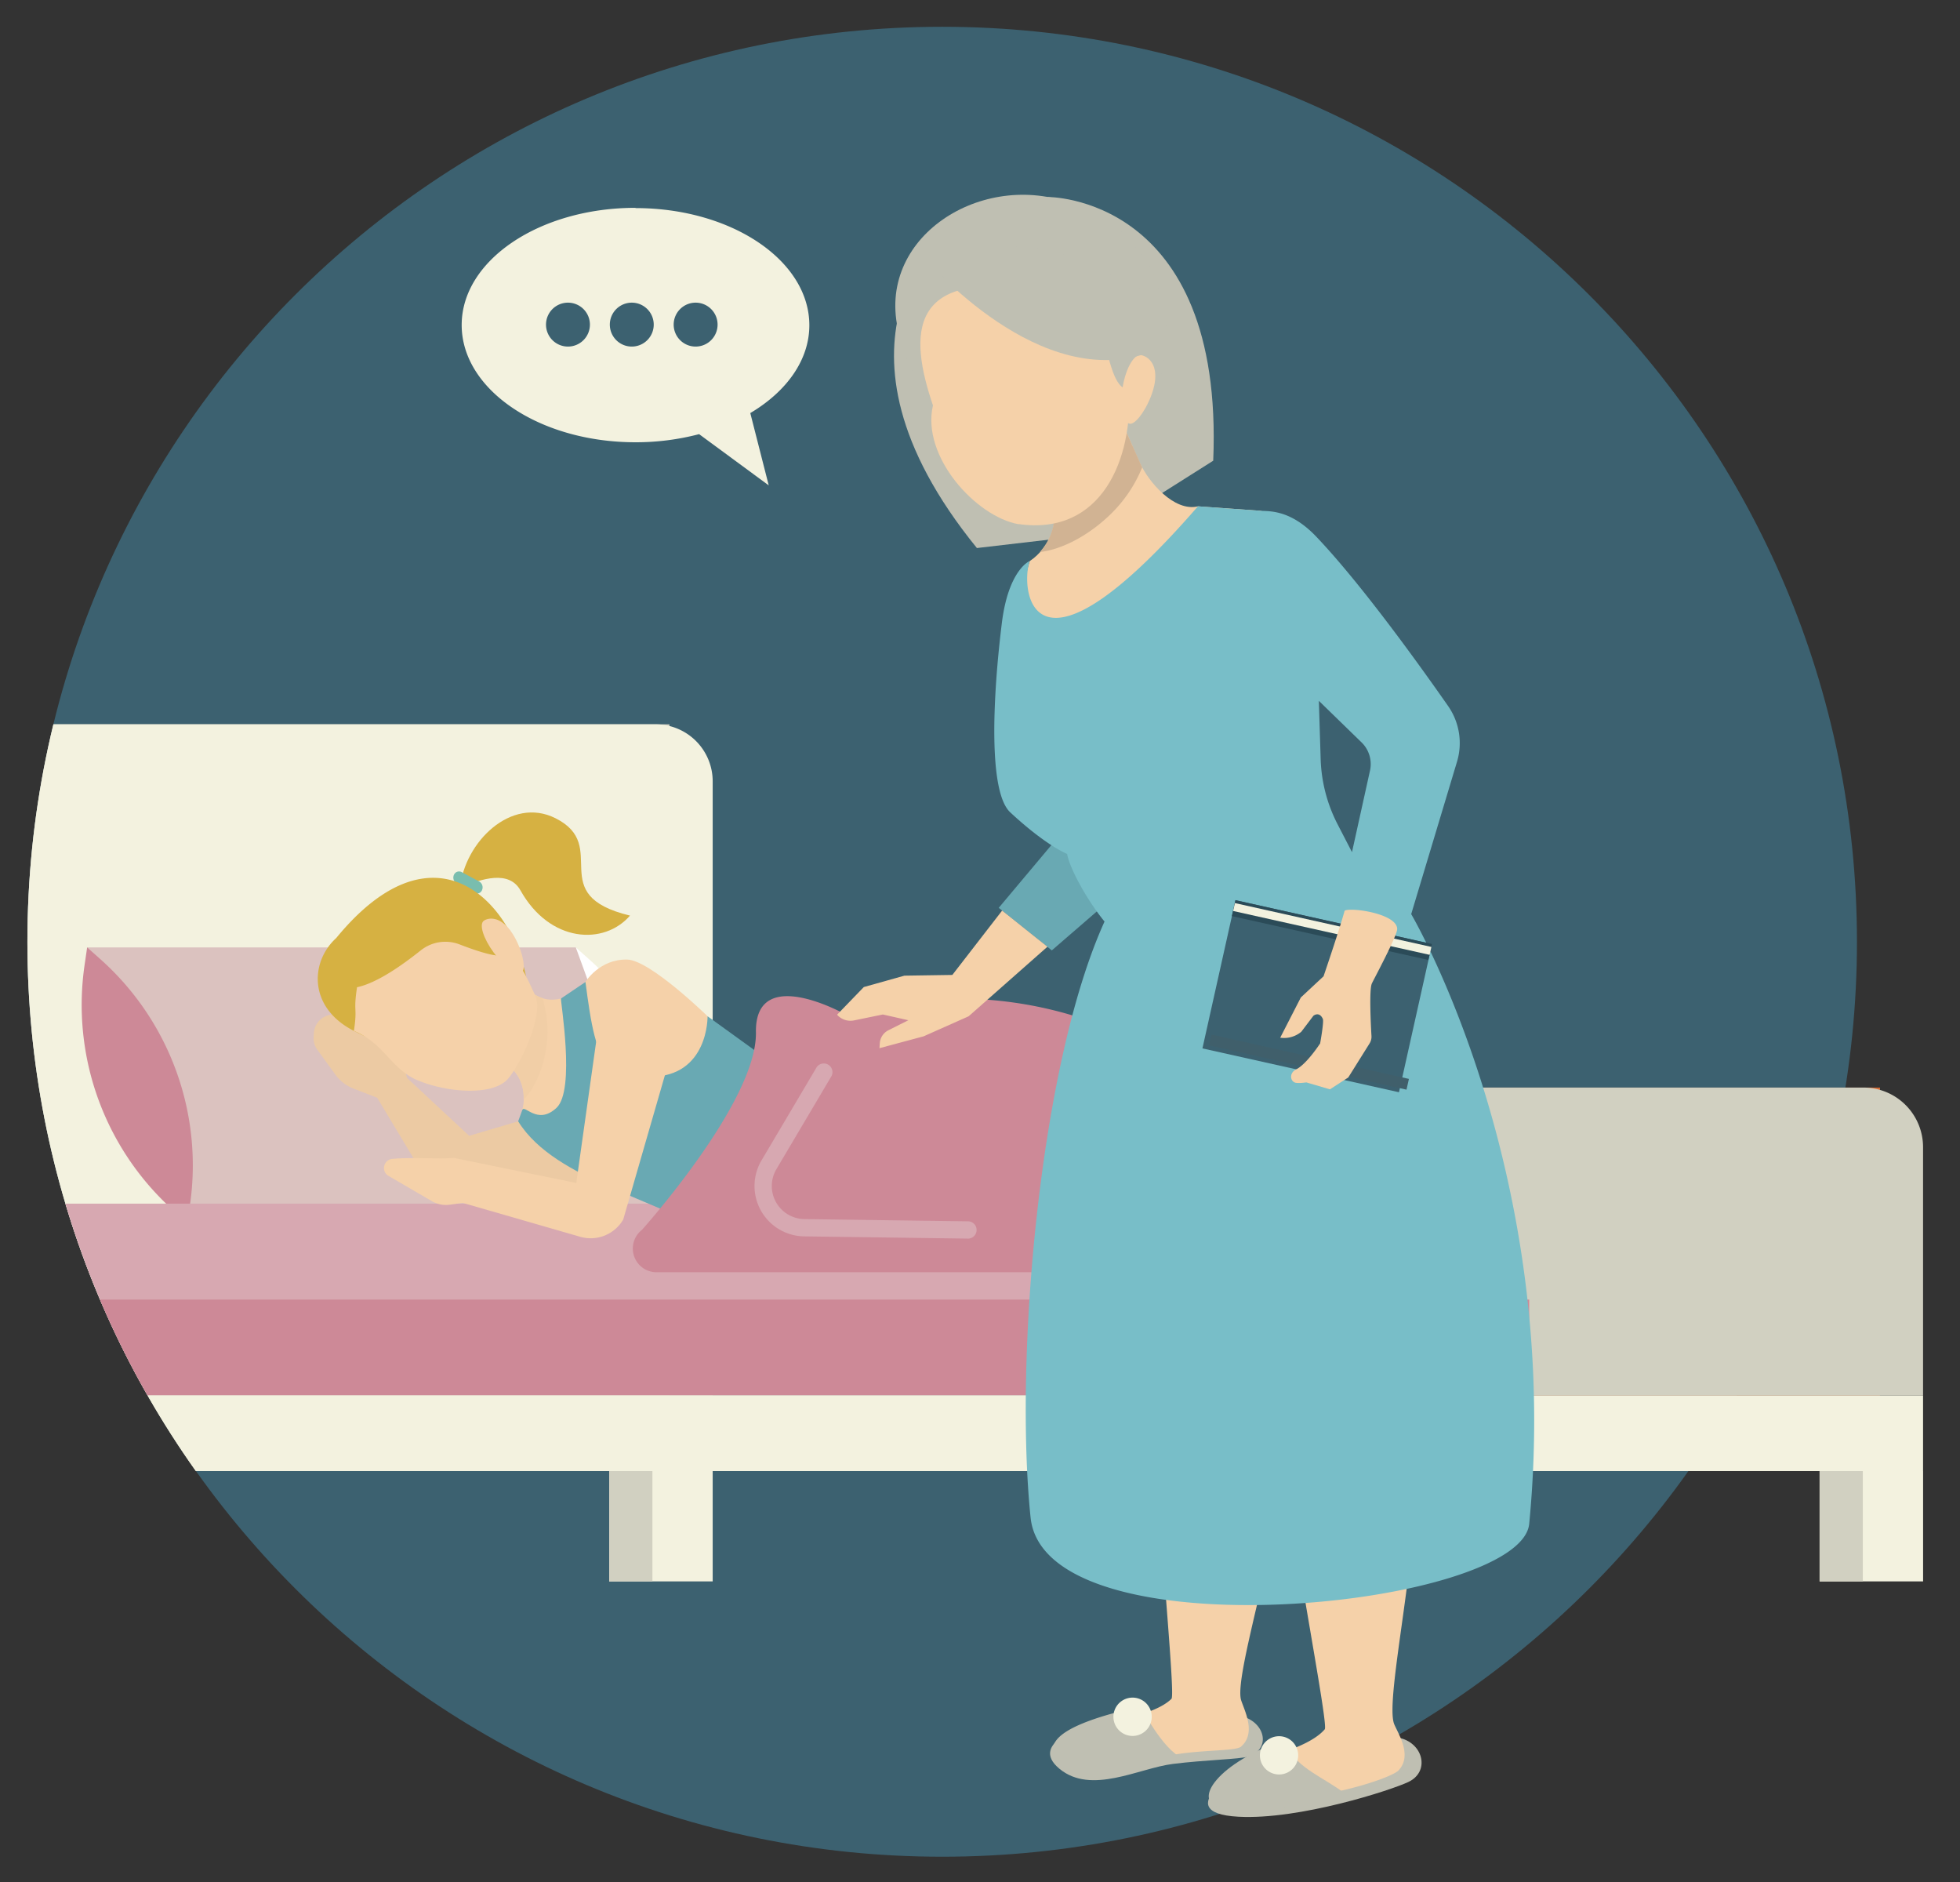 <svg id="Layer_1" data-name="Layer 1" xmlns="http://www.w3.org/2000/svg" xmlns:xlink="http://www.w3.org/1999/xlink" viewBox="0 0 625 600"><rect x="0" y="0" width="625" height="600" fill="#333333" stroke="none"/><defs><style>.cls-1{fill:none;}.cls-2{clip-path:url(#clip-path);}.cls-3{fill:#3c6170;}.cls-4{clip-path:url(#clip-path-2);}.cls-5{fill:#d1d0c1;}.cls-6{fill:#f3f2df;}.cls-7{fill:#fff;}.cls-8{fill:#dbc2bf;}.cls-9{fill:#cd8997;}.cls-10{fill:#d7a8b1;}.cls-11{fill:#eccaa3;}.cls-12{fill:#f5d1a9;}.cls-13{fill:#d5bab4;}.cls-14{fill:#f1cea6;}.cls-15{fill:#d6b142;}.cls-16{fill:#79bdae;}.cls-17{fill:#69a9b3;}.cls-18{fill:#d56a33;}.cls-19{fill:#eb8923;}.cls-20{fill:#bfbfb2;}.cls-21{fill:#9f9e94;}.cls-22{fill:#39545f;}.cls-23{fill:#d1b393;}.cls-24{fill:#78bec8;}.cls-25{fill:#2b4b58;}.cls-26{fill:#6fb0bb;}.cls-27{fill:#405f6b;}</style><clipPath id="clip-path"><rect class="cls-1" x="8.74" y="8.54" width="724.68" height="583.43"/></clipPath><clipPath id="clip-path-2"><path class="cls-1" d="M300.32,8.57C139.22,8.63,8.67,139.28,8.74,300.38c.06,154.1,119.59,280.23,271,290.86h54.56c155.37-6.46,378.47-57.13,397.81-192.88V359C711.28,201.13,454.91,8.57,300.39,8.57h-.07"/></clipPath></defs><title>EEI-CF-TeachingOurChildren</title><g class="cls-2"><path class="cls-3" d="M592.14,300.23c0-161.09-130.6-291.69-291.71-291.69S8.74,139.14,8.74,300.23s130.6,291.71,291.69,291.71,291.71-130.6,291.71-291.71"/></g><g class="cls-4"><path class="cls-5" d="M213.47,444.9H-15.65V249.09A18.18,18.18,0,0,1,2.53,230.92H213.47Z"/><path class="cls-6" d="M227.26,444.9H-1.86V249.09a18.18,18.18,0,0,1,18.17-18.17H209.08a18.18,18.18,0,0,1,18.18,18.17Z"/><path class="cls-7" d="M183.61,302.05l4.12,3.67a88,88,0,0,1,28.61,78.72l-.79,5.35-4-3.51a88,88,0,0,1-28.77-78.82Z"/><polygon class="cls-8" points="183.61 302.05 27.79 302.05 59.73 389.79 215.55 389.79 183.61 302.05"/><path class="cls-9" d="M27.79,302.05l4.13,3.67a88,88,0,0,1,28.61,78.72l-.8,5.35-4-3.51A88,88,0,0,1,27,307.46Z"/><path class="cls-10" d="M487.63,383.74H10.21A12.06,12.06,0,0,0-1.86,395.8v49.1H487.63Z"/><path class="cls-11" d="M165.23,357.49l-15.64,4.62-23.06-21.49-7.83,6.73,16.94,28.19A13.45,13.45,0,0,0,148.33,382l45.34-3.86Z"/><path class="cls-11" d="M130.12,344.87l-4.43-16.55-3.25.69-1.94,3.52-10.41-7.79a6.24,6.24,0,0,0-10,4.6l-.08,1.25a6.22,6.22,0,0,0,1.18,4.06l5.74,7.92a13,13,0,0,0,5.86,4.51l11.26,4.35Z"/><path class="cls-12" d="M161.29,339.4,153,335.31l10.65-21.58,8.27,4.08c4.57,2.25,11.17.13,14.75-4.74,0,0,4.45-7.35,13.32-7.15,7.3.15,25.62,18.06,25.62,18.06l18.86,34.6-70.8,5.06c-5.42-2.67-7.18-9.66-7.18-9.66,1.69-5.8-.64-12.33-5.22-14.58"/><path class="cls-13" d="M172.53,318.07h0Zm.1,0,.39.14-.39-.14M161.29,339.4l.12.06-.12-.06m.2.1h0m5.5,9.21a13.24,13.24,0,0,1,.06,1.78,13.24,13.24,0,0,0-.06-1.78m.06,1.81v0Z"/><path class="cls-14" d="M163.67,313.73,153,335.31l8.27,4.09.12.06.08,0h0c3,1.59,5,5,5.44,8.83,0,.12,0,.25,0,.37a15.14,15.14,0,0,1,.07,1.79v.15c3.46-3.6,6.43-10,7.37-17.66a34.19,34.19,0,0,0-1.4-14.74l-.39-.14-.09,0h0l-.58-.26-8.28-4.08"/><path class="cls-15" d="M200.92,291.87c-8.25,9.59-25.58,8.75-34.95-8-3.62-6.48-12.2-3.86-19.27-.82,1.44-14.49,16.26-29.3,30.43-22.19,17.76,8.92-3.75,24.43,23.79,31.05"/><path class="cls-16" d="M153.71,283.77a1.77,1.77,0,0,1-2.49.89l-5.59-3a2.16,2.16,0,0,1-.89-2.73,1.78,1.78,0,0,1,2.49-.89l5.59,3a2.15,2.15,0,0,1,.89,2.72"/><path class="cls-15" d="M158.35,344.42A31.83,31.83,0,0,0,167.13,332c9.12-26.71-20.4-81.1-59.92-32.94-8.3,7.52-9,22.17,5.66,29.6,11.37,5.75,38.91,17.66,45.48,15.81"/><path class="cls-12" d="M162.8,296.75c3.35,4.52,5.25,12.05,3.62,13.14s-5.68-1.7-9-6.22-4.74-9.06-3.11-10.15,5.17-1.29,8.52,3.23"/><path class="cls-12" d="M133.12,344.36c8.63,3.75,23.53,5.28,28.68-.23,3.68-3.94,11.88-20.34,8.82-26.89-3.58-7.62-4-9.07-8.87-12.92-2.42,1.26-8.78-.76-15.22-3.24A12.58,12.58,0,0,0,134.16,303c-5.78,4.6-13.85,10.37-20.31,11.74-1.25,8.26.19,6.08-1,13.9,9.85,4.11,11.62,12,20.25,15.75"/><path class="cls-17" d="M207.32,343.28c-6.6,0-11.49-4.63-12.75-4.88-4.47-.91-6.21-12.59-7.88-25.33l-7.79,5.26c-.32.44,4.71,29.13-1.45,34.87s-10.29-1.46-10.94.78l-1.28,3.51c6.13,9.88,17.87,15.81,28.44,20.68l20.53,8.71c22,5.65,45.16-.61,56.21-20.49l5.62-6L225.63,324s.36,19.25-18.31,19.3"/><path class="cls-12" d="M192,318.62l-8.24,58.53-39-8c-4.35.42-13.55-.27-19.7.32a2.92,2.92,0,0,0-1.34,5.32l14,8.15a8.9,8.9,0,0,0,5.69,1.13l4.17-.57,37.45,10.8a12,12,0,0,0,13.71-5.52l16.06-55.59Z"/><path class="cls-9" d="M204.67,392.13s36.76-40.89,36.38-63,28.67-5.65,28.67-5.65a127.59,127.59,0,0,1,71.45,0l116.51,34-14.39,48.12H209.35a7.55,7.55,0,0,1-4.68-13.48"/><path class="cls-18" d="M599.44,444.9H370.32v-80a18.18,18.18,0,0,1,18.17-18.17h211Z"/><path class="cls-5" d="M613.22,444.9H384.1v-80a18.18,18.18,0,0,1,18.18-18.17H594.22a19,19,0,0,1,19,19Z"/><path class="cls-10" d="M308.76,394.88h0l-52.32-.71a16.06,16.06,0,0,1-13.6-24.24l17.4-29.39a2.76,2.76,0,1,1,4.74,2.81l-17.4,29.39a10.55,10.55,0,0,0,8.93,15.92l52.31.71a2.76,2.76,0,0,1,0,5.51"/><rect class="cls-9" x="-1.86" y="414.32" width="489.49" height="30.58"/><rect class="cls-6" x="-15.65" y="444.9" width="628.87" height="24.1"/><rect class="cls-6" x="-15.65" y="444.9" width="399.75" height="24.1"/><rect class="cls-6" x="-15.65" y="469" width="33" height="35.17"/><rect class="cls-6" x="194.26" y="469" width="33" height="35.17"/><rect class="cls-5" x="194.26" y="469" width="13.78" height="35.17"/><rect class="cls-19" x="370.32" y="469" width="33" height="35.17"/><rect class="cls-18" x="370.32" y="469" width="13.78" height="35.17"/><rect class="cls-6" x="580.23" y="469" width="33" height="35.17"/><rect class="cls-5" x="580.23" y="469" width="13.78" height="35.17"/></g><g class="cls-2"><path class="cls-20" d="M334,62.8s56.41-.7,52.87,84.08l-23,14.54-5.07-20.7-1.17-35.4Z"/><path class="cls-20" d="M302.29,73S258,108.89,311.51,174.72L343.46,171,329,150.3l-20.24-29.06Z"/><path class="cls-20" d="M392.75,550.11s-3.22-5.23,3.91-2.78S405,557.76,398.09,560c-2.7.87-14,1.08-24.12,2.36-10.85,1.37-26,9.94-36.15,1.53s8.88-13.71,8.88-13.71Z"/><path class="cls-12" d="M343.46,551.7a7.45,7.45,0,0,1,.09-1c7.17-1.37,24-3.23,30-9.09,1.82-1.7-8.78-96.56-4.71-114.6,5.61-24.81,28.3,5.1,30.05,5.3,1.49.16,10,22.58,10.38,27.93,1.42,22.09-16.15,73.66-13.49,81.83,1.1,3.39,4.91,10.55-.1,14.82-1.63,1.27-10.61,1-19.25,2.19-8.26,1.16-18.17,5.24-25.13,3.53-5.85-1.43-7.82-5.69-7.86-11"/><path class="cls-20" d="M355.71,546l8.15-1.77s5.52,10.89,11.16,15.06l2.36,1.75a67.6,67.6,0,0,0-11.17,1.38c-6.38,1.31-14.35,3.85-21.59,3.16-3.42-.33-5.61-2.16-7.48-4.53-3.83-4.89-.11-10,18.57-15.05"/><path class="cls-6" d="M355.11,546.42a6.11,6.11,0,1,0,6.93-5.14,6.11,6.11,0,0,0-6.93,5.14"/><path class="cls-20" d="M443,557.66s-3.66-5.46,3.66-3.51,9.23,10.69,2.5,13.93c-5.43,2.61-34.83,12.17-54.28,11.11-23-1.25,2.23-16.44,2.23-16.44Z"/><path class="cls-12" d="M393.37,564.13a7.65,7.65,0,0,1,0-1c7-2,23.61-5.42,29.06-11.81,1.66-1.85-17.58-95.35-15.17-113.68,3.3-25.22,28.63,2.49,30.4,2.52,1.49,0,12.05,21.58,12.89,26.87,3.43,21.86-9.33,74.83-5.94,82.72,1.41,3.28,5.85,10.06,1.26,14.76-4.19,3.92-50.72,17.54-52.51-.42"/><path class="cls-20" d="M410.19,554.49h0c.48,7.2,9.91,11.32,15.9,15.35l2.49,1.68s-23.91,8.21-40.1,4.39c-7.83-1.86-.56-13.9,21.71-21.42"/><path class="cls-6" d="M401.77,559.29a6.1,6.1,0,1,0,6.43-5.76,6.11,6.11,0,0,0-6.43,5.76"/><path class="cls-20" d="M334.18,158.89c26.59,7.33,66.07-73.19,6.56-94.35-29-10.07-62.86,12.31-53.73,43,12,40.46,39.58,54.73,47.17,51.37"/><path class="cls-12" d="M335.22,160.16l-4.81-10.86,28.32-12.54s2.16,4.86,4.81,10.86,10.93,15.67,18.48,13.8l19.85,1.42c9.56,1.91,24.1,20.78-32,38.09s-41.49-22.06-41.49-22.06c6.46-4.34,9.54-12.72,6.88-18.71"/><path class="cls-21" d="M361.1,142.11h0l2.44,5.51c.19.44.42.91.68,1.39l0-.07a9.31,9.31,0,0,1-.71-1.32l-2.44-5.51"/><path class="cls-21" d="M335.22,160.16l.08.18-.08-.18"/><path class="cls-22" d="M334.34,172.09h0c-.28.54-.58,1.06-.91,1.57a17.81,17.81,0,0,1-1.81,2.36h0a18.61,18.61,0,0,0,2.71-3.93"/><path class="cls-21" d="M335.31,160.37c1.48,3.55,1,7.89-1,11.72h0c2-3.84,2.45-8.17,1-11.72"/><path class="cls-23" d="M358.73,136.76,330.41,149.3l4.81,10.86.08.18v0c1.48,3.54,1,7.88-1,11.72a18.61,18.61,0,0,1-2.71,3.93c6.39-.7,14.63-4.62,21.84-11.37A43.89,43.89,0,0,0,364.22,149c-.26-.48-.48-.95-.68-1.39l-2.44-5.51-2.37-5.35"/><path class="cls-12" d="M368.22,122.09c-1,6-5.68,13.36-7.94,13s-3.29-5.56-2.3-11.6,3.61-10.64,5.86-10.27,5.36,2.84,4.38,8.88"/><path class="cls-12" d="M324.82,167.08c26.54,3.77,36.47-20.86,35.18-42.94-9.76,0-4.81-38-26.5-31-44.55-8.55-43.64,13.63-36,36.11-3.78,16.26,13.67,35.44,27.29,37.87"/></g><polygon class="cls-17" points="348.19 254.02 318.47 289.43 335.4 302.99 367.26 275.44 348.19 254.02"/><g class="cls-2"><path class="cls-24" d="M431.12,271.67l-4.63-8.95a48.53,48.53,0,0,1-5.36-20.7l-.58-18.59,13.62,13.25a9.64,9.64,0,0,1,2.69,9ZM450,291.43l14.6-48.56a20.65,20.65,0,0,0-2.83-17.78c-9.21-13.2-27.81-39.08-42.09-54.05-8.26-8.65-15-8-17.76-8.2L382,161.42c-53.17,61.22-56.73,26.84-53.68,17.45,0,0-6.74,2.74-8.85,19.73-2.81,22.69-4.48,53.73,2.67,60.38,11.47,10.67,18.14,13.26,18.14,13.26.8,4.58,6.33,14.73,11.93,21.56-20.83,45.87-28.78,139.61-23.58,190,4.59,44.39,156.39,28.75,159,2C498.5,373.71,450,291.43,450,291.43"/></g><polygon class="cls-3" points="446.1 348.22 383.43 334.24 393.96 287 456.64 300.98 446.1 348.22"/><rect class="cls-25" x="422.12" y="264.44" width="5.22" height="64.21" transform="translate(42.84 646.52) rotate(-77.43)"/><rect class="cls-6" x="423.53" y="264.04" width="2.58" height="64.21" transform="translate(43.27 646.28) rotate(-77.42)"/><polygon class="cls-26" points="384.19 330.82 383.43 334.24 384.19 330.82 384.19 330.82"/><rect class="cls-27" x="413.39" y="307.42" width="3.5" height="64.21" transform="matrix(0.22, -0.98, 0.98, 0.22, -6.64, 670.76)"/><g class="cls-2"><path class="cls-12" d="M422,311.3,414.81,318l-6.58,12.83a8.56,8.56,0,0,0,6.73-1.9l3.86-5.1s1.85-1.52,3,1c.41.89-.86,7.82-.86,7.82s-4.23,6.55-7.63,8.27c-2.06,1-2.08,3.41-.53,4.16.88.44,3.76,0,3.76,0l7.53,2.21,5.84-3.78,6.78-10.83a4,4,0,0,0,.62-2.42c-.22-3.79-.76-14.76.12-16.7.59-1.3,8.08-15.18,8.08-17.37,0-4.95-14.85-7-16.76-5.85-1.58,5.85-6.75,21-6.75,21"/><path class="cls-12" d="M319.56,290.3l-15.88,20.52-15.28.23-12.95,3.63-8.53,8.82a5.71,5.71,0,0,0,5.44,1.81l9.16-1.88,8.13,1.83-6.33,3.18a5,5,0,0,0-2.77,4.14l-.11,1.59,14.09-3.78L308.88,324,334,301.83Z"/><path class="cls-6" d="M221.82,110.49a7,7,0,1,1,7-7,7,7,0,0,1-7,7m-20.36,0a7,7,0,1,1,7-7,7,7,0,0,1-7,7m-20.35,0a7,7,0,1,1,7-7,7,7,0,0,1-7,7m21.54-44.23c-30.61,0-55.43,16.72-55.43,37.35S172,141,202.65,141a79.53,79.53,0,0,0,20.28-2.59l22.2,16.33-5.88-23.05c11.54-6.85,18.83-16.87,18.83-28,0-20.63-24.82-37.35-55.43-37.35"/><path class="cls-20" d="M293.5,80.77s35.12,42.66,70.34,32.44V91.93S346.61,84,343.46,82.62s-16.84-4.31-16.84-4.31Z"/></g></svg>